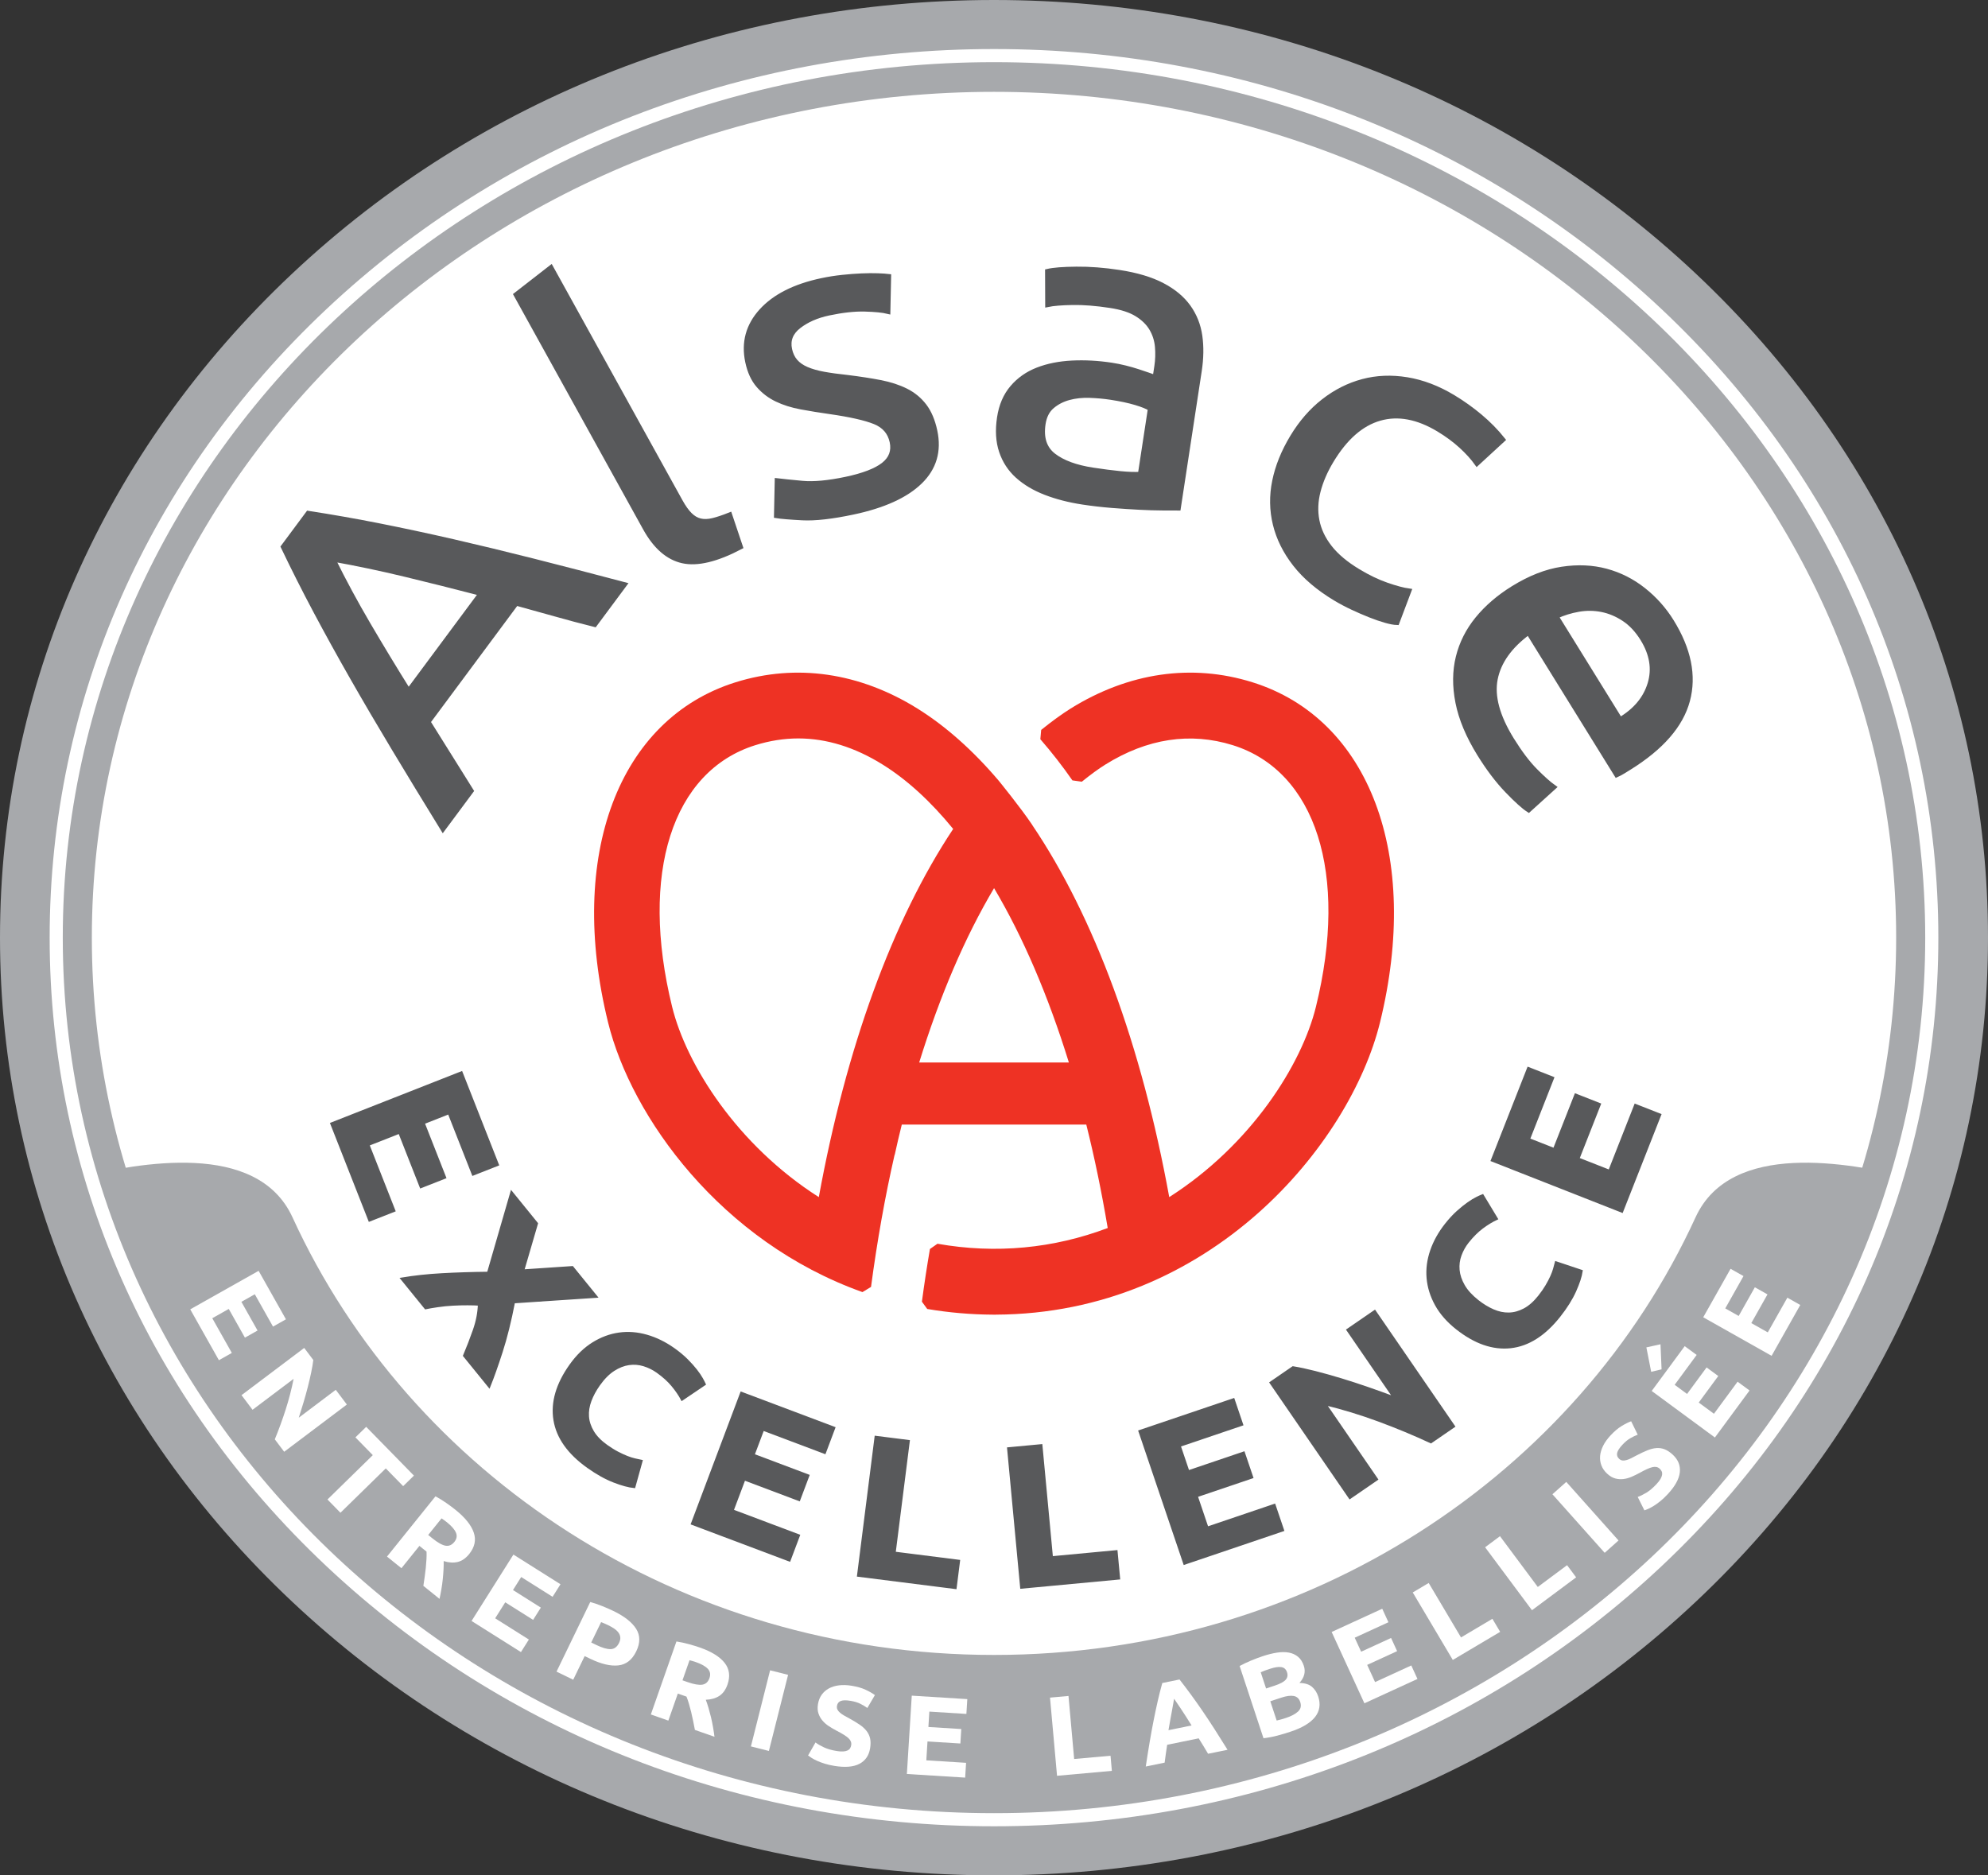 <?xml version="1.0" encoding="UTF-8"?>
<!-- Generator: Adobe Illustrator 15.1.0, SVG Export Plug-In . SVG Version: 6.00 Build 0)  -->
<!DOCTYPE svg PUBLIC "-//W3C//DTD SVG 1.1//EN" "http://www.w3.org/Graphics/SVG/1.1/DTD/svg11.dtd">
<svg version="1.1" id="Calque_1" xmlns="http://www.w3.org/2000/svg" xmlns:xlink="http://www.w3.org/1999/xlink" x="0px" y="0px" width="473.928px" height="447.092px" viewBox="0 0 473.928 447.092" enable-background="new 0 0 473.928 447.092" xml:space="preserve">
<rect x="0" y="0" width="473.928" height="447.092" fill="#333333" stroke="none"/>
<g>
	<ellipse fill="#FFFFFF" cx="236.963" cy="223.543" rx="230.5" ry="218.503"/>
	<path fill="#A7A9AC" d="M404.205,290.222c-28.014,61.143-92.01,104.325-167.238,104.325c-75.223,0-139.225-43.184-167.233-104.325   c-8.49-18.527-36.891-12.791-50.508-9.703c26.484,89.735,113.9,155.625,217.741,155.625c103.84,0,191.256-65.89,217.74-155.625   C441.09,277.431,412.689,271.694,404.205,290.222z"/>
	<path fill="#58595B" stroke="#58595B" stroke-width="1.133" stroke-miterlimit="10" d="M141.782,148.912   c-3.216-0.803-6.344-1.637-9.388-2.5s-6.151-1.725-9.321-2.589l-21.004,28.284l10.28,16.438l-6.756,9.099   c-4.222-6.86-8.104-13.237-11.647-19.131c-3.543-5.893-6.862-11.547-9.953-16.965c-3.092-5.417-5.99-10.667-8.695-15.75   s-5.301-10.226-7.791-15.429l5.954-8.017c5.7,0.878,11.374,1.878,17.022,2.998s11.511,2.377,17.592,3.77   c6.079,1.396,12.452,2.938,19.117,4.624c6.666,1.69,13.893,3.563,21.682,5.62L141.782,148.912z M114.649,141.479   c-6.178-1.604-12.191-3.114-18.046-4.527c-5.854-1.412-11.587-2.617-17.197-3.617c2.533,5.144,5.323,10.313,8.367,15.508   c3.045,5.195,6.25,10.488,9.618,15.876L114.649,141.479z"/>
	<path fill="#58595B" stroke="#58595B" stroke-width="1.133" stroke-miterlimit="10" d="M176.544,130.397   c-5.696,2.995-10.296,4.104-13.805,3.325c-3.508-0.778-6.479-3.369-8.916-7.773L123.01,70.257l8.34-6.479l30.863,55.781   c0.757,1.37,1.513,2.427,2.269,3.174c0.755,0.748,1.576,1.226,2.462,1.436c0.885,0.21,1.893,0.178,3.022-0.099   c1.129-0.276,2.464-0.722,4.003-1.34L176.544,130.397z"/>
	<path fill="#58595B" stroke="#58595B" stroke-width="1.133" stroke-miterlimit="10" d="M201.694,114.229   c4.172-0.883,7.157-2.037,8.959-3.461c1.799-1.424,2.469-3.234,2.004-5.43c-0.479-2.261-1.848-3.848-4.105-4.761   c-2.258-0.912-5.832-1.718-10.72-2.421c-2.364-0.333-4.641-0.702-6.829-1.108c-2.189-0.404-4.135-1.018-5.837-1.84   c-1.704-0.819-3.163-1.937-4.379-3.347c-1.217-1.411-2.071-3.279-2.564-5.608c-0.972-4.59,0.122-8.628,3.284-12.111   c3.161-3.485,7.961-5.909,14.401-7.272c1.608-0.341,3.237-0.598,4.883-0.772c1.644-0.175,3.187-0.292,4.627-0.354   c1.439-0.061,2.718-0.07,3.835-0.03c1.117,0.042,1.988,0.101,2.617,0.176l-0.176,8.378c-1.209-0.3-3.045-0.484-5.506-0.555   c-2.463-0.067-5.339,0.245-8.632,0.942c-2.854,0.604-5.233,1.647-7.137,3.127c-1.904,1.482-2.623,3.318-2.158,5.514   c0.24,1.133,0.688,2.08,1.348,2.844c0.658,0.765,1.556,1.391,2.691,1.88c1.135,0.488,2.498,0.878,4.09,1.167   c1.59,0.289,3.479,0.55,5.67,0.779c2.904,0.359,5.513,0.762,7.826,1.21c2.313,0.449,4.346,1.113,6.1,1.993   c1.752,0.88,3.211,2.083,4.377,3.608c1.164,1.526,2.006,3.521,2.527,5.98c1.016,4.79-0.176,8.831-3.568,12.12   c-3.395,3.292-8.713,5.703-15.958,7.237c-5.049,1.069-9.082,1.522-12.098,1.363c-3.016-0.16-5.079-0.332-6.188-0.516l0.176-8.378   c1.254,0.151,3.247,0.355,5.979,0.611C193.962,115.449,197.45,115.127,201.694,114.229z"/>
	<path fill="#58595B" stroke="#58595B" stroke-width="1.133" stroke-miterlimit="10" d="M266.81,64.923   c4.142,0.633,7.56,1.654,10.258,3.063c2.697,1.41,4.779,3.138,6.246,5.184c1.465,2.047,2.379,4.354,2.746,6.919   c0.363,2.567,0.32,5.329-0.131,8.287l-5.004,32.771c-0.908,0-2.176-0.005-3.801-0.014c-1.627-0.007-3.453-0.063-5.479-0.166   c-2.027-0.104-4.22-0.25-6.574-0.437c-2.355-0.188-4.68-0.457-6.971-0.806c-3.254-0.497-6.203-1.258-8.847-2.279   c-2.646-1.023-4.862-2.342-6.66-3.958c-1.795-1.616-3.084-3.583-3.864-5.904c-0.779-2.319-0.939-4.993-0.478-8.018   c0.438-2.891,1.467-5.279,3.08-7.165c1.608-1.886,3.625-3.298,6.037-4.237c2.414-0.938,5.146-1.483,8.194-1.638   c3.049-0.153,6.201,0.018,9.455,0.515c1.035,0.158,2.101,0.372,3.193,0.644c1.094,0.27,2.127,0.565,3.1,0.886   c0.974,0.321,1.818,0.604,2.537,0.852c0.719,0.248,1.221,0.429,1.508,0.54l0.4-2.622c0.236-1.546,0.283-3.104,0.145-4.673   c-0.138-1.568-0.6-3.014-1.379-4.338c-0.783-1.322-1.951-2.465-3.508-3.424c-1.555-0.96-3.664-1.643-6.326-2.05   c-3.401-0.521-6.41-0.755-9.028-0.708c-2.617,0.048-4.593,0.211-5.921,0.489l-0.032-7.951c1.412-0.334,3.711-0.518,6.894-0.546   C259.784,64.108,263.187,64.369,266.81,64.923z M260.522,112.045c2.438,0.373,4.608,0.652,6.512,0.839   c1.9,0.188,3.498,0.243,4.797,0.166l2.387-15.629c-0.688-0.448-1.846-0.917-3.473-1.407c-1.629-0.489-3.625-0.915-5.992-1.276   c-1.553-0.237-3.213-0.388-4.98-0.451c-1.77-0.063-3.424,0.114-4.963,0.532c-1.539,0.419-2.875,1.108-4.004,2.071   c-1.133,0.962-1.836,2.351-2.113,4.166c-0.512,3.361,0.313,5.877,2.48,7.55C253.339,110.278,256.454,111.424,260.522,112.045z"/>
	<path fill="#58595B" stroke="#58595B" stroke-width="1.133" stroke-miterlimit="10" d="M318.308,142.658   c-4.034-2.433-7.225-5.148-9.563-8.146c-2.342-2.999-3.922-6.175-4.74-9.525c-0.817-3.352-0.871-6.778-0.158-10.278   c0.711-3.501,2.121-6.998,4.228-10.493c2.106-3.493,4.598-6.358,7.475-8.596c2.875-2.236,5.979-3.799,9.312-4.689   c3.33-0.891,6.846-1.034,10.545-0.434c3.696,0.604,7.373,2.002,11.024,4.204c2.242,1.352,4.377,2.876,6.41,4.578   c2.031,1.701,3.844,3.548,5.439,5.54l-6.179,5.686c-0.995-1.393-2.268-2.796-3.817-4.207c-1.553-1.411-3.322-2.716-5.308-3.911   c-4.995-3.013-9.686-3.892-14.063-2.641c-4.381,1.251-8.219,4.615-11.519,10.089c-1.475,2.446-2.522,4.872-3.141,7.277   c-0.621,2.406-0.713,4.732-0.277,6.979c0.437,2.248,1.441,4.382,3.021,6.404c1.574,2.021,3.836,3.92,6.783,5.697   c2.369,1.428,4.641,2.519,6.809,3.269c2.166,0.751,3.935,1.222,5.305,1.412l-2.856,7.567c-0.689-0.018-1.59-0.186-2.709-0.502   c-1.119-0.317-2.351-0.742-3.689-1.271c-1.34-0.529-2.742-1.138-4.207-1.82C320.962,144.157,319.589,143.43,318.308,142.658z"/>
	<path fill="#58595B" stroke="#58595B" stroke-width="1.133" stroke-miterlimit="10" d="M360.722,140.238   c3.988-2.47,7.865-3.992,11.631-4.563c3.765-0.571,7.279-0.417,10.546,0.466c3.266,0.882,6.233,2.385,8.911,4.511   c2.677,2.125,4.9,4.62,6.673,7.48c4.135,6.679,5.409,12.97,3.829,18.875c-1.582,5.906-6.245,11.259-13.991,16.056   c-0.349,0.215-0.795,0.493-1.345,0.833c-0.551,0.341-1.075,0.621-1.577,0.844L364.37,150.78c-4.447,3.281-7.078,6.976-7.891,11.088   c-0.814,4.11,0.491,8.934,3.918,14.465c1.93,3.115,3.799,5.587,5.61,7.414c1.81,1.826,3.279,3.136,4.414,3.932l-5.996,5.429   c-1.19-0.76-2.912-2.312-5.164-4.656c-2.25-2.346-4.438-5.234-6.565-8.668c-2.679-4.326-4.398-8.428-5.162-12.31   c-0.767-3.882-0.736-7.485,0.086-10.81c0.82-3.325,2.354-6.365,4.606-9.123C354.479,144.785,357.31,142.351,360.722,140.238z    M386.231,171.555c3.682-2.192,6.053-5.048,7.114-8.563c1.062-3.517,0.472-7.087-1.772-10.712   c-1.263-2.036-2.736-3.608-4.422-4.719c-1.689-1.111-3.445-1.85-5.271-2.213c-1.828-0.366-3.678-0.386-5.555-0.059   c-1.879,0.326-3.656,0.878-5.336,1.653L386.231,171.555z"/>
	<path fill="#EE3224" d="M254.813,253.302H219.13c4.957-15.99,10.951-29.956,17.849-41.566   C243.862,223.346,249.862,237.312,254.813,253.302 M160.226,240.007c-7.787-31.681,0-56.161,19.852-62.357   c3.404-1.062,6.85-1.604,10.242-1.604c6.715,0,13.482,2.096,20.097,6.227c5.807,3.612,11.449,8.78,16.816,15.349   c-14.473,21.8-25.511,52.083-32.033,87.776C175.712,272.975,163.619,253.829,160.226,240.007 M298.549,162.649   c-14.448-4.512-29.53-2.314-43.336,6.284c-2.133,1.348-4.364,2.953-7.002,5.083l-0.198,2.218c2.694,3.094,5.268,6.396,7.641,9.813   l2.244,0.316c2.162-1.743,3.942-3.047,5.619-4.093c9.973-6.211,20.237-7.772,30.352-4.623   c19.834,6.196,27.633,30.677,19.846,62.357c-3.393,13.822-15.486,32.969-34.975,45.391c-6.598-36.19-17.871-66.826-32.654-88.699   v-0.026c-2.736-4.096-7.992-10.541-7.992-10.541c-6.124-7.222-12.646-13.008-19.36-17.196   c-13.804-8.599-28.886-10.795-43.347-6.284c-27.973,8.724-40.207,41.326-30.428,81.102c5.543,22.529,26.877,52.257,60.645,64.292   l2.044-1.235c1.465-10.995,3.352-21.58,5.613-31.478l0.035-0.012c0.533-2.426,1.09-4.84,1.688-7.213h43.981   c1.934,7.72,3.65,16.002,5.109,24.659c-12.844,4.854-26.613,6.226-40.589,3.75l-1.793,1.254c-0.674,3.901-1.324,8.127-1.916,12.56   l1.271,1.737c5.168,0.876,10.424,1.324,15.593,1.354l0.662,0.016v-0.016c51.476-0.185,84.599-40.84,91.683-69.662   C338.762,203.975,326.521,171.374,298.549,162.649"/>
	<path fill="#58595B" stroke="#58595B" stroke-width="0.6" stroke-miterlimit="10" d="M79.039,267.889l30.955-12.178l8.635,21.949   l-5.852,2.303l-5.756-14.634l-6.075,2.391l5.11,12.991l-5.717,2.249l-5.11-12.99l-7.46,2.934l6.181,15.713l-5.852,2.301   L79.039,267.889z"/>
	<path fill="#58595B" stroke="#58595B" stroke-width="0.6" stroke-miterlimit="10" d="M110.687,323.199   c0.818-1.931,1.596-3.95,2.334-6.056c0.738-2.106,1.139-4.161,1.203-6.166c-0.682-0.054-1.59-0.081-2.729-0.086   c-1.139-0.005-2.318,0.024-3.543,0.09c-1.223,0.063-2.445,0.187-3.666,0.368c-1.221,0.181-2.164,0.345-2.826,0.486l-5.655-6.965   c2.942-0.496,6.118-0.84,9.527-1.028c3.408-0.191,7.094-0.31,11.059-0.355l5.555-19.191l6.004,7.396l-3.281,11.238l11.764-0.792   l5.656,6.965l-19.609,1.319c-0.879,4.544-1.861,8.492-2.945,11.849c-1.082,3.354-2.057,6.098-2.92,8.229L110.687,323.199z"/>
	<path fill="#58595B" stroke="#58595B" stroke-width="0.6" stroke-miterlimit="10" d="M140.202,349.726   c-4.629-3.289-7.284-7.021-7.966-11.195c-0.682-4.174,0.581-8.518,3.788-13.031c1.594-2.242,3.387-3.981,5.377-5.217   c1.991-1.236,4.061-2.003,6.21-2.301c2.149-0.299,4.336-0.128,6.562,0.512c2.225,0.639,4.378,1.697,6.46,3.177   c1.205,0.856,2.24,1.721,3.106,2.591c0.865,0.869,1.589,1.679,2.171,2.427c0.582,0.747,1.036,1.413,1.362,1.998   s0.552,1.021,0.679,1.307l-5.352,3.616c-0.563-1.066-1.313-2.169-2.255-3.311c-0.942-1.141-2.151-2.235-3.631-3.286   c-0.986-0.7-2.063-1.23-3.23-1.589s-2.359-0.449-3.576-0.274c-1.217,0.176-2.435,0.656-3.65,1.438   c-1.217,0.785-2.381,1.959-3.493,3.524c-0.89,1.252-1.576,2.521-2.058,3.809c-0.481,1.287-0.679,2.551-0.591,3.79   c0.087,1.24,0.488,2.458,1.206,3.654c0.716,1.195,1.813,2.319,3.293,3.37c0.931,0.661,1.804,1.204,2.617,1.624   c0.813,0.422,1.559,0.766,2.236,1.03c0.677,0.266,1.299,0.462,1.867,0.591c0.567,0.129,1.086,0.241,1.553,0.338l-1.708,6.146   c-1.275-0.12-2.883-0.556-4.822-1.307C144.417,352.407,142.365,351.263,140.202,349.726z"/>
	<path fill="#58595B" stroke="#58595B" stroke-width="0.6" stroke-miterlimit="10" d="M165.022,363.245l11.722-31.131l22.074,8.313   l-2.216,5.886l-14.716-5.541l-2.301,6.108l13.065,4.92l-2.165,5.749l-13.065-4.919l-2.824,7.502l15.801,5.949l-2.216,5.885   L165.022,363.245z"/>
	<path fill="#58595B" stroke="#58595B" stroke-width="0.6" stroke-miterlimit="10" d="M228.569,372.156l-0.807,6.382l-23.151-2.929   l4.174-33.001l7.801,0.986l-3.367,26.619L228.569,372.156z"/>
	<path fill="#58595B" stroke="#58595B" stroke-width="0.6" stroke-miterlimit="10" d="M266.126,369.868l0.6,6.404l-23.231,2.18   l-3.106-33.117l7.825-0.734l2.509,26.715L266.126,369.868z"/>
	<path fill="#58595B" stroke="#58595B" stroke-width="0.6" stroke-miterlimit="10" d="M282.376,372.729l-10.674-31.504l22.34-7.568   l2.018,5.955l-14.893,5.045l2.094,6.184l13.223-4.479l1.974,5.82l-13.224,4.479l2.572,7.593l15.99-5.418l2.018,5.956   L282.376,372.729z"/>
	<path fill="#58595B" stroke="#58595B" stroke-width="0.6" stroke-miterlimit="10" d="M341.118,343.786   c-4.014-1.863-8.15-3.583-12.412-5.158c-4.262-1.574-8.545-2.883-12.85-3.926l12.342,17.961l-6.396,4.396l-18.838-27.414   l5.275-3.625c1.512,0.242,3.256,0.615,5.233,1.12s4.033,1.081,6.173,1.729c2.137,0.648,4.303,1.354,6.497,2.116   c2.195,0.762,4.281,1.514,6.257,2.252l-11.117-16.18l6.438-4.425l18.84,27.414L341.118,343.786z"/>
	<path fill="#58595B" stroke="#58595B" stroke-width="0.6" stroke-miterlimit="10" d="M371.71,313.745   c-3.523,4.453-7.387,6.912-11.592,7.377c-4.203,0.465-8.478-1.02-12.816-4.455c-2.158-1.708-3.803-3.588-4.934-5.64   s-1.791-4.158-1.978-6.32c-0.188-2.161,0.097-4.337,0.849-6.525c0.754-2.189,1.922-4.285,3.508-6.287   c0.916-1.159,1.832-2.148,2.746-2.969c0.914-0.818,1.76-1.5,2.535-2.044c0.774-0.543,1.465-0.961,2.065-1.258   c0.601-0.295,1.047-0.498,1.34-0.608l3.336,5.53c-1.096,0.507-2.235,1.199-3.422,2.08c-1.188,0.884-2.344,2.034-3.471,3.457   c-0.75,0.948-1.334,1.996-1.752,3.145c-0.42,1.146-0.572,2.334-0.459,3.558c0.111,1.226,0.527,2.465,1.248,3.721   s1.834,2.479,3.34,3.671c1.205,0.952,2.438,1.702,3.697,2.251c1.259,0.548,2.512,0.81,3.754,0.785   c1.242-0.023,2.479-0.36,3.711-1.016c1.231-0.654,2.41-1.691,3.537-3.115c0.709-0.896,1.295-1.738,1.758-2.529   c0.463-0.79,0.844-1.518,1.143-2.182c0.302-0.662,0.529-1.272,0.688-1.834c0.158-0.56,0.297-1.07,0.416-1.533l6.051,2.023   c-0.186,1.268-0.703,2.85-1.553,4.748C374.604,309.673,373.356,311.663,371.71,313.745z"/>
	<path fill="#58595B" stroke="#58595B" stroke-width="0.6" stroke-miterlimit="10" d="M386.661,288.806l-30.955-12.178l8.635-21.949   l5.853,2.303l-5.757,14.633l6.074,2.39l5.111-12.99l5.717,2.248l-5.111,12.991l7.462,2.936l6.18-15.712l5.852,2.302   L386.661,288.806z"/>
	<path fill="#FFFFFF" d="M45.353,312.154l16.302-9.184l6.512,11.56l-3.082,1.736l-4.341-7.707l-3.199,1.803l3.854,6.842   l-3.011,1.696l-3.854-6.843l-3.928,2.214l4.661,8.273l-3.082,1.736L45.353,312.154z"/>
	<path fill="#FFFFFF" d="M65.51,343.141c0.949-2.301,1.813-4.667,2.594-7.103c0.78-2.434,1.41-4.872,1.891-7.315l-9.79,7.376   l-2.627-3.486l14.944-11.26l2.167,2.875c-0.099,0.854-0.267,1.846-0.501,2.969c-0.235,1.124-0.509,2.295-0.82,3.512   c-0.312,1.217-0.655,2.451-1.029,3.703c-0.375,1.253-0.746,2.443-1.113,3.572l8.82-6.646l2.645,3.511l-14.944,11.259L65.51,343.141   z"/>
	<path fill="#FFFFFF" d="M98.679,351.794l-2.567,2.513l-4.144-4.234l-10.807,10.574l-3.093-3.161l10.807-10.575l-4.144-4.234   l2.566-2.512L98.679,351.794z"/>
	<path fill="#FFFFFF" d="M108.604,359.964c2.297,1.849,3.742,3.653,4.34,5.415c0.596,1.763,0.232,3.463-1.088,5.104   c-0.824,1.022-1.738,1.655-2.746,1.896c-1.006,0.241-2.119,0.171-3.342-0.211c0.016,0.613,0.004,1.291-0.035,2.033   s-0.1,1.503-0.18,2.281c-0.08,0.779-0.189,1.568-0.326,2.371c-0.137,0.805-0.285,1.578-0.449,2.324l-3.852-3.101   c0.103-0.703,0.207-1.416,0.314-2.139c0.107-0.724,0.195-1.438,0.265-2.145c0.07-0.706,0.123-1.386,0.16-2.037   c0.037-0.65,0.043-1.265,0.019-1.839l-1.701-1.369l-4.283,5.322l-3.445-2.772l11.561-14.366c0.863,0.464,1.721,0.991,2.568,1.581   C107.231,358.903,107.971,359.454,108.604,359.964z M106.551,362.921c-0.25-0.2-0.48-0.375-0.691-0.521   c-0.209-0.146-0.408-0.283-0.596-0.411l-3.183,3.954l0.972,0.782c1.295,1.043,2.348,1.635,3.154,1.776   c0.809,0.142,1.512-0.158,2.109-0.901c0.576-0.717,0.701-1.452,0.377-2.21C108.37,364.634,107.655,363.81,106.551,362.921z"/>
	<path fill="#FFFFFF" d="M112.417,386.446l9.978-15.828l11.224,7.076l-1.886,2.992l-7.482-4.717l-1.958,3.104l6.643,4.188   l-1.843,2.924l-6.644-4.188l-2.404,3.814l8.034,5.063l-1.886,2.992L112.417,386.446z"/>
	<path fill="#FFFFFF" d="M146.228,384.062c2.637,1.276,4.446,2.699,5.431,4.266c0.985,1.567,0.99,3.355,0.018,5.363   c-0.981,2.024-2.403,3.141-4.268,3.348c-1.865,0.207-4.124-0.332-6.777-1.617l-1.25-0.604l-2.73,5.637l-3.98-1.928l8.039-16.596   c0.945,0.258,1.919,0.59,2.92,0.993C144.632,383.328,145.497,383.708,146.228,384.062z M144.917,387.417   c-0.289-0.141-0.578-0.27-0.866-0.391c-0.288-0.119-0.539-0.219-0.751-0.303l-2.354,4.858l1.25,0.605   c1.378,0.668,2.502,0.992,3.372,0.975c0.869-0.02,1.54-0.516,2.011-1.485c0.228-0.472,0.327-0.902,0.297-1.298   c-0.029-0.395-0.165-0.764-0.406-1.11c-0.241-0.348-0.583-0.672-1.023-0.978C146.005,387.989,145.496,387.696,144.917,387.417z"/>
	<path fill="#FFFFFF" d="M166.851,392.78c2.782,0.977,4.748,2.195,5.898,3.656c1.149,1.463,1.376,3.188,0.68,5.174   c-0.435,1.24-1.087,2.143-1.955,2.705c-0.868,0.563-1.941,0.869-3.22,0.916c0.219,0.574,0.435,1.217,0.646,1.93   c0.21,0.713,0.407,1.449,0.592,2.211c0.184,0.76,0.346,1.541,0.484,2.344c0.14,0.804,0.257,1.582,0.352,2.341l-4.666-1.636   c-0.138-0.696-0.277-1.403-0.417-2.121c-0.142-0.717-0.297-1.42-0.467-2.108c-0.171-0.689-0.348-1.349-0.529-1.974   c-0.183-0.627-0.382-1.207-0.597-1.739l-2.06-0.724l-2.261,6.447l-4.173-1.465l6.101-17.402c0.969,0.15,1.951,0.361,2.947,0.633   C165.203,392.241,166.084,392.513,166.851,392.78z M165.904,396.255c-0.304-0.106-0.578-0.192-0.825-0.262   c-0.246-0.065-0.479-0.129-0.7-0.188l-1.679,4.789l1.177,0.413c1.569,0.55,2.759,0.757,3.567,0.621   c0.809-0.137,1.371-0.653,1.687-1.555c0.304-0.867,0.176-1.602-0.382-2.209C168.19,397.261,167.242,396.724,165.904,396.255z"/>
	<path fill="#FFFFFF" d="M183.588,398.208l4.288,1.082l-4.575,18.144l-4.288-1.08L183.588,398.208z"/>
	<path fill="#FFFFFF" d="M199.473,417.452c0.616,0.103,1.132,0.135,1.549,0.104c0.417-0.031,0.761-0.111,1.031-0.24   s0.471-0.301,0.603-0.517c0.131-0.215,0.22-0.465,0.267-0.75c0.1-0.604-0.115-1.153-0.646-1.651   c-0.531-0.498-1.485-1.099-2.863-1.801c-0.6-0.316-1.193-0.666-1.781-1.045c-0.589-0.382-1.101-0.82-1.535-1.32   s-0.762-1.074-0.98-1.724c-0.22-0.646-0.258-1.396-0.117-2.25c0.141-0.852,0.435-1.592,0.883-2.221   c0.449-0.627,1.021-1.131,1.715-1.51c0.694-0.377,1.501-0.623,2.42-0.736c0.919-0.112,1.929-0.078,3.029,0.104   c1.305,0.215,2.411,0.533,3.319,0.957c0.906,0.424,1.641,0.846,2.205,1.268l-1.801,3.068c-0.496-0.355-1.059-0.689-1.687-1.004   c-0.629-0.313-1.409-0.547-2.341-0.701c-1.045-0.172-1.818-0.158-2.32,0.043c-0.503,0.199-0.8,0.584-0.894,1.152   c-0.056,0.338-0.02,0.635,0.11,0.893c0.13,0.26,0.334,0.508,0.61,0.744c0.277,0.238,0.604,0.465,0.979,0.682   s0.793,0.445,1.252,0.687c0.948,0.521,1.767,1.018,2.456,1.485c0.688,0.47,1.242,0.976,1.66,1.521   c0.418,0.543,0.697,1.145,0.838,1.807c0.139,0.662,0.137,1.437-0.01,2.324c-0.285,1.723-1.141,2.955-2.564,3.695   c-1.426,0.741-3.415,0.899-5.97,0.479c-0.857-0.143-1.624-0.317-2.298-0.528c-0.674-0.214-1.265-0.435-1.772-0.662   c-0.508-0.23-0.94-0.457-1.296-0.681c-0.356-0.223-0.653-0.426-0.891-0.61l1.775-3.103c0.528,0.398,1.197,0.787,2.006,1.166   C197.223,416.956,198.243,417.249,199.473,417.452z"/>
	<path fill="#FFFFFF" d="M216.194,422.927l1.166-18.675l13.242,0.826l-0.221,3.529l-8.828-0.551l-0.229,3.666l7.838,0.487   l-0.215,3.449l-7.838-0.488l-0.281,4.5l9.479,0.593l-0.221,3.528L216.194,422.927z"/>
	<path fill="#FFFFFF" d="M264.743,418.577l0.322,3.604l-13.072,1.176l-1.676-18.637l4.406-0.396l1.35,15.031L264.743,418.577z"/>
	<path fill="#FFFFFF" d="M288.001,418.103c-0.346-0.592-0.709-1.199-1.092-1.82c-0.385-0.621-0.768-1.24-1.148-1.854l-7.516,1.538   c-0.107,0.72-0.215,1.438-0.32,2.16c-0.107,0.724-0.201,1.422-0.281,2.097l-4.5,0.922c0.32-2.123,0.633-4.09,0.941-5.898   c0.307-1.809,0.619-3.516,0.939-5.125c0.317-1.608,0.645-3.141,0.975-4.596c0.332-1.455,0.693-2.883,1.084-4.285l4.107-0.842   c0.891,1.141,1.781,2.313,2.666,3.52c0.887,1.207,1.793,2.486,2.719,3.84c0.928,1.354,1.887,2.804,2.881,4.345   c0.994,1.543,2.055,3.227,3.186,5.053L288.001,418.103z M279.894,404.989c-0.041,0.287-0.108,0.678-0.201,1.174   c-0.092,0.496-0.194,1.07-0.311,1.719c-0.115,0.649-0.246,1.365-0.393,2.146c-0.146,0.783-0.289,1.602-0.43,2.455l5.504-1.125   c-0.457-0.734-0.898-1.438-1.322-2.104c-0.424-0.668-0.822-1.276-1.193-1.828c-0.371-0.549-0.697-1.032-0.979-1.452   C280.287,405.553,280.063,405.228,279.894,404.989z"/>
	<path fill="#FFFFFF" d="M307.597,412.862c-1.022,0.338-2.053,0.645-3.086,0.92s-2.135,0.482-3.303,0.623l-5.691-17.229   c0.812-0.438,1.715-0.864,2.713-1.28c0.996-0.414,1.937-0.767,2.814-1.058c1.184-0.393,2.301-0.67,3.352-0.838   c1.05-0.166,1.998-0.172,2.847-0.016c0.848,0.156,1.58,0.488,2.194,0.996c0.615,0.506,1.078,1.229,1.39,2.17   c0.469,1.42,0.121,2.774-1.045,4.07c1.326,0.036,2.326,0.352,3,0.942s1.162,1.351,1.467,2.273c0.615,1.862,0.365,3.5-0.75,4.91   C312.38,410.761,310.413,411.933,307.597,412.862z M301.827,402.542l2.047-0.676c1.291-0.428,2.164-0.891,2.615-1.391   s0.563-1.101,0.33-1.802c-0.236-0.719-0.691-1.127-1.361-1.229s-1.561,0.033-2.674,0.4c-0.359,0.118-0.744,0.25-1.152,0.395   c-0.41,0.146-0.771,0.289-1.084,0.43L301.827,402.542z M302.835,405.593l1.516,4.589c0.316-0.066,0.658-0.15,1.021-0.252   c0.365-0.103,0.764-0.224,1.193-0.365c1.256-0.414,2.215-0.92,2.872-1.519c0.658-0.596,0.837-1.356,0.531-2.278   c-0.271-0.82-0.789-1.3-1.551-1.437s-1.744-0.008-2.945,0.392L302.835,405.593z"/>
	<path fill="#FFFFFF" d="M325.267,406.075l-7.809-17.006l12.059-5.535l1.476,3.215l-8.037,3.689l1.531,3.338l7.137-3.277   l1.441,3.142l-7.136,3.276l1.881,4.099l8.632-3.964l1.475,3.216L325.267,406.075z"/>
	<path fill="#FFFFFF" d="M355.78,385.929l1.848,3.11l-11.289,6.699l-9.549-16.09l3.803-2.258l7.703,12.979L355.78,385.929z"/>
	<path fill="#FFFFFF" d="M373.581,373.144l2.162,2.901l-10.529,7.839l-11.174-15.011l3.547-2.641l9.014,12.106L373.581,373.144z"/>
	<path fill="#FFFFFF" d="M370.091,356.239l3.301-2.945l12.455,13.963l-3.299,2.944L370.091,356.239z"/>
	<path fill="#FFFFFF" d="M394.921,353.796c0.426-0.457,0.74-0.866,0.945-1.23s0.33-0.694,0.371-0.991   c0.043-0.297,0.012-0.559-0.097-0.788c-0.104-0.229-0.266-0.439-0.477-0.638c-0.447-0.418-1.025-0.543-1.734-0.377   c-0.707,0.166-1.735,0.629-3.084,1.387c-0.596,0.322-1.215,0.624-1.856,0.903c-0.644,0.279-1.293,0.462-1.949,0.546   c-0.658,0.085-1.316,0.039-1.977-0.137c-0.66-0.178-1.308-0.562-1.938-1.149c-0.633-0.589-1.086-1.245-1.361-1.966   c-0.272-0.723-0.377-1.478-0.307-2.265c0.07-0.786,0.313-1.596,0.729-2.423c0.414-0.827,1.003-1.648,1.765-2.464   c0.901-0.968,1.781-1.712,2.637-2.231c0.854-0.521,1.613-0.898,2.275-1.135l1.559,3.198c-0.572,0.217-1.162,0.5-1.771,0.85   c-0.609,0.351-1.236,0.869-1.882,1.562c-0.721,0.773-1.139,1.425-1.25,1.953c-0.11,0.529,0.043,0.99,0.464,1.383   c0.252,0.234,0.52,0.368,0.807,0.403s0.604,0.003,0.957-0.097c0.352-0.099,0.721-0.244,1.109-0.438   c0.391-0.192,0.811-0.413,1.266-0.662c0.959-0.5,1.824-0.908,2.598-1.221c0.771-0.313,1.5-0.494,2.185-0.541   c0.684-0.047,1.34,0.055,1.969,0.305c0.627,0.25,1.271,0.682,1.93,1.296c1.275,1.191,1.828,2.585,1.656,4.183   c-0.174,1.597-1.143,3.342-2.908,5.234c-0.594,0.636-1.166,1.176-1.715,1.619s-1.061,0.813-1.533,1.109   c-0.473,0.295-0.899,0.528-1.283,0.703c-0.383,0.172-0.717,0.307-1.002,0.4l-1.598-3.196c0.623-0.219,1.316-0.561,2.082-1.022   C393.263,355.396,394.071,354.708,394.921,353.796z"/>
	<path fill="#FFFFFF" d="M395.853,320.479l0.257,5.979l-2.478,0.587l-1.145-5.822L395.853,320.479z M408.823,342.707l-15.066-11.096   l7.867-10.683l2.85,2.097l-5.246,7.122l2.957,2.178l4.656-6.323l2.783,2.051l-4.656,6.321l3.629,2.674l5.633-7.646l2.849,2.098   L408.823,342.707z"/>
	<path fill="#FFFFFF" d="M422.339,323.235l-16.297-9.191l6.516-11.557l3.082,1.737l-4.346,7.704l3.199,1.805l3.856-6.841   l3.011,1.697l-3.857,6.841l3.928,2.215l4.666-8.273l3.08,1.738L422.339,323.235z"/>
	<path fill="#A7A9AC" d="M236.967,447.092c-63.173,0-122.596-23.171-167.323-65.243C24.733,339.603,0,283.382,0,223.542   c0-59.837,24.733-116.056,69.644-158.3C114.371,23.17,173.794,0,236.967,0c63.17,0,122.592,23.17,167.317,65.243   c44.91,42.245,69.644,98.463,69.644,158.3c0,59.839-24.732,116.061-69.643,158.306   C359.559,423.921,300.137,447.092,236.967,447.092z M236.967,21.894c-118.592,0-215.073,90.459-215.073,201.647   c0,111.193,96.481,201.654,215.073,201.654c118.588,0,215.066-90.461,215.066-201.654   C452.033,112.353,355.555,21.894,236.967,21.894z"/>
	<path fill="#FFFFFF" d="M236.967,435.393c-60.118,0-116.641-22.024-159.157-62.017c-42.542-40.017-65.972-93.229-65.972-149.834   c0-56.604,23.429-109.817,65.972-149.835c42.517-39.992,99.04-62.016,159.157-62.016c60.117,0,116.64,22.023,159.153,62.016   c42.541,40.017,65.969,93.229,65.969,149.834c0,56.606-23.428,109.818-65.969,149.834   C353.605,413.368,297.084,435.393,236.967,435.393z M236.967,14.82c-122.412,0-222.001,93.632-222.001,208.723   s99.589,208.724,222.001,208.724c122.408,0,221.995-93.634,221.995-208.724S359.375,14.82,236.967,14.82z"/>
</g>
</svg>